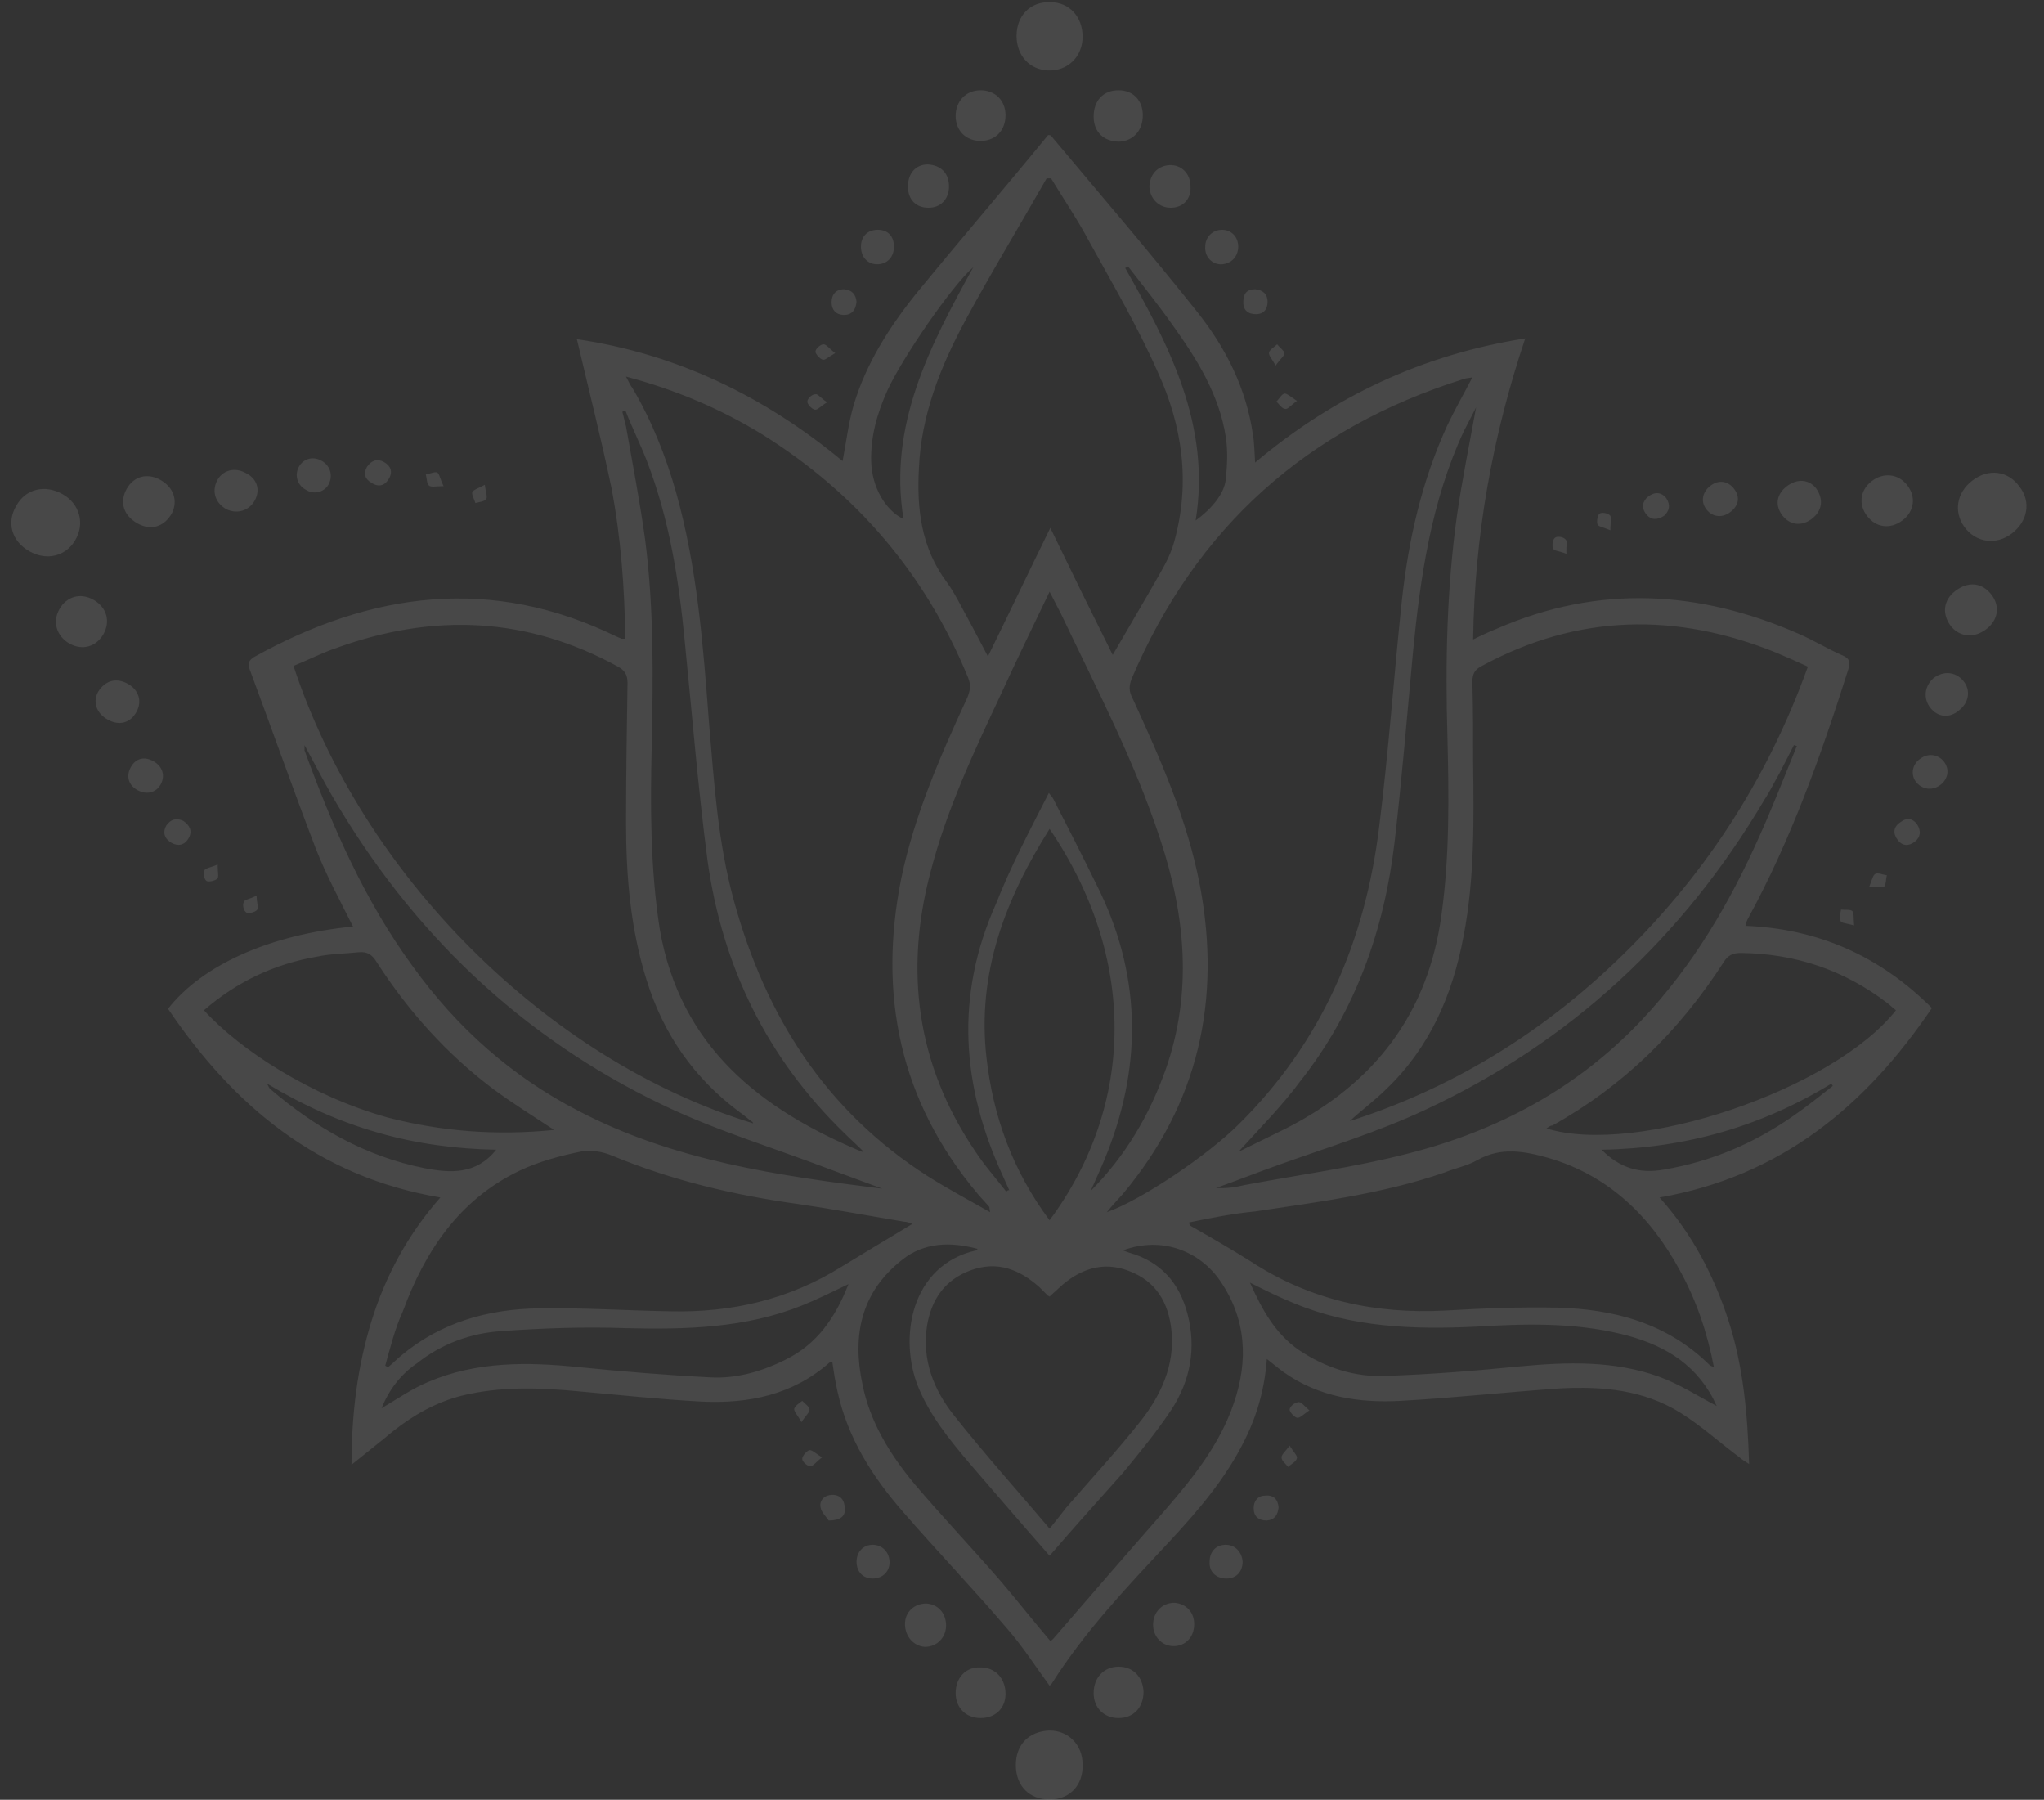 <svg width="426" height="375" viewBox="0 0 426 375" fill="none" xmlns="http://www.w3.org/2000/svg">
<rect x="0" y="0" width="426" height="375" fill="#333333" stroke="none"/>
<g opacity="0.2">
<path d="M73.566 193.059C70.812 187.551 67.906 182.197 65.764 176.689C61.021 164.297 56.585 151.753 51.995 139.361C51.536 138.137 51.995 137.525 52.913 136.913C77.391 123.297 102.48 119.932 128.488 132.629C128.794 132.782 129.253 132.936 129.559 133.088C129.711 133.088 129.864 133.088 130.323 133.088C130.17 122.533 129.406 111.976 127.417 101.573C125.275 91.323 122.674 81.073 120.226 70.671C141.032 73.73 159.391 82.603 175.607 96.066C176.372 92.088 176.831 88.111 177.902 84.439C180.503 75.719 185.398 68.07 191.059 61.032C200.085 50.017 209.417 39.156 218.443 28.141C218.749 28.141 218.902 28.141 219.055 28.294C229.305 40.532 239.708 52.618 249.652 65.163C255.465 72.506 259.749 80.921 261.126 90.558C261.432 92.241 261.432 94.077 261.585 96.372C277.954 82.603 296.465 73.883 317.883 70.517C310.999 91.017 307.327 111.671 307.021 133.241C308.857 132.324 310.54 131.559 312.07 130.947C333.182 121.768 354.141 122.991 374.794 132.018C378.006 133.394 380.913 135.23 384.126 136.607C385.503 137.219 385.656 137.984 385.197 139.514C379.536 157.413 373.264 175.006 364.238 191.529C364.085 191.835 363.932 192.141 363.779 192.906C378.924 193.518 391.775 199.178 402.637 210.04C388.868 230.387 371.275 245.074 345.88 249.51C352.611 257.006 357.2 265.727 360.26 275.212C363.32 284.697 364.238 294.641 364.544 305.044C363.626 304.432 363.014 304.126 362.555 303.667C358.424 300.607 354.6 297.089 350.163 294.335C342.514 289.592 333.947 288.827 325.227 289.286C314.059 290.051 303.044 291.275 291.876 291.887C283.309 292.346 274.894 291.122 267.551 285.921C266.48 285.156 265.409 284.238 264.032 283.167C263.574 289.286 262.044 294.794 259.443 299.995C255.465 308.103 249.652 314.835 243.532 321.413C234.812 330.745 226.092 339.924 219.208 350.786C219.055 350.939 218.902 351.092 218.749 351.245C215.842 347.268 213.088 342.984 209.876 339.312C202.838 331.051 195.342 323.249 188.305 315.141C181.879 307.798 176.678 299.689 174.536 289.898C174.077 287.909 173.771 285.921 173.465 283.779C173.159 283.779 173.006 283.779 172.853 283.932C165.204 290.663 156.025 292.499 146.234 292.04C137.667 291.581 129.1 290.663 120.532 289.898C112.424 289.133 104.316 288.827 96.208 290.816C90.853 292.193 86.264 294.794 81.98 298.159C79.226 300.454 76.473 302.596 73.26 305.197C73.26 294.641 74.484 284.85 77.391 275.365C80.297 265.88 85.04 257.159 91.771 249.51C66.376 245.227 48.782 230.54 35.014 210.193C42.204 201.014 56.279 194.741 73.566 193.059ZM306.868 78.626C306.256 78.779 305.644 78.779 305.185 78.932C272.447 89.182 249.346 109.835 235.883 141.35C235.271 142.879 235.271 144.103 236.036 145.48C241.85 158.178 247.51 170.876 250.111 184.644C254.547 208.357 249.805 229.928 234.047 248.745C232.976 249.969 231.906 251.04 230.682 252.57C238.025 249.969 251.794 240.637 258.219 234.212C275.506 217.077 284.532 196.118 287.439 172.253C289.428 156.495 290.499 140.738 292.182 124.98C293.559 112.435 296.312 100.197 301.667 88.57C303.197 85.357 305.033 82.144 306.868 78.626ZM130.476 78.473C131.088 79.697 131.394 80.309 131.853 80.921C135.831 87.652 138.738 94.995 140.879 102.491C145.316 118.249 146.54 134.312 147.764 150.529C148.835 163.074 149.6 175.465 152.965 187.704C159.544 211.723 172.088 231.458 193.353 245.074C197.484 247.674 201.768 249.969 206.357 252.57C206.204 251.805 206.204 251.652 206.204 251.499C205.439 250.581 204.521 249.663 203.756 248.745C187.54 229.469 182.95 207.286 187.846 182.962C190.6 169.805 195.954 157.566 201.615 145.327C202.226 143.797 202.379 142.727 201.768 141.197C192.894 119.626 178.514 102.797 158.932 90.558C150.212 85.204 140.879 81.227 130.476 78.473ZM281.32 233.6C302.279 226.868 320.637 215.7 336.547 200.555C354.753 183.268 368.215 162.768 376.783 138.902C374.488 137.831 372.346 136.913 370.204 135.995C349.398 127.581 328.898 127.887 308.857 138.749C307.327 139.514 306.868 140.432 306.868 142.115C307.021 147.775 307.021 153.282 307.021 158.943C307.174 171.029 307.327 183.115 305.033 195.047C302.738 207.286 297.995 218.301 288.816 227.021C286.521 229.316 283.768 231.305 281.32 233.6ZM156.943 234.059C156.943 233.906 156.79 233.753 156.79 233.753C155.872 233.141 155.107 232.376 154.189 231.764C144.704 224.727 138.279 215.547 134.76 204.227C131.394 193.518 130.476 182.503 130.476 171.488C130.476 161.697 130.629 151.906 130.782 142.268C130.782 140.585 130.17 139.667 128.794 138.902C109.823 128.499 90.394 127.734 70.353 134.924C67.141 135.995 64.234 137.525 61.174 138.749C75.402 182.044 113.648 220.749 156.943 234.059ZM219.055 37.167C218.749 37.167 218.443 37.167 218.137 37.167C212.476 47.111 206.51 56.902 201.156 66.846C195.954 76.484 191.976 86.581 191.518 97.596C191.059 106.01 191.976 114.118 197.331 121.309C198.249 122.532 199.014 123.909 199.779 125.286C201.768 128.958 203.756 132.629 205.898 136.76C210.335 127.734 214.465 119.014 218.902 109.988C223.338 119.167 227.622 127.887 231.906 136.454C235.271 130.641 238.637 124.98 241.85 119.32C243.074 117.178 244.144 115.036 244.756 112.741C248.122 100.503 246.439 88.723 241.238 77.402C237.107 68.07 231.906 59.197 227.01 50.324C224.562 45.734 221.656 41.45 219.055 37.167ZM218.596 165.215C219.055 165.827 219.361 166.133 219.514 166.439C222.574 172.406 225.633 178.372 228.54 184.339C237.719 202.544 238.178 221.208 230.835 240.025C229.764 242.779 228.54 245.38 227.316 248.133C234.506 240.943 239.555 232.376 242.921 222.891C248.581 206.827 247.051 190.764 241.85 175.006C236.495 158.637 228.54 143.491 221.197 128.04C220.432 126.51 219.667 125.133 218.749 123.297C215.23 130.641 211.865 137.525 208.652 144.562C202.991 156.648 197.331 168.581 193.965 181.585C188.458 202.238 191.059 221.82 203.144 239.719C205.133 242.779 207.581 245.533 209.723 248.286C209.876 248.133 210.029 247.98 210.335 247.98C209.876 246.909 209.417 245.991 208.958 244.921C200.391 226.256 199.014 207.439 207.581 188.316C210.641 180.514 214.618 173.018 218.596 165.215ZM80.297 284.544C80.45 284.697 80.603 284.697 80.909 284.85C81.827 284.085 82.745 283.167 83.663 282.402C91.924 275.518 101.715 272.764 112.271 272.611C121.45 272.458 130.476 273.07 139.656 273.223C152.506 273.529 164.439 270.775 175.454 263.891C180.197 260.984 185.092 258.077 190.141 255.018C189.376 254.712 188.917 254.559 188.458 254.559C181.115 253.335 173.771 251.958 166.428 250.887C153.118 249.051 140.114 245.991 127.57 240.79C125.734 240.025 123.286 239.566 121.45 239.872C116.861 240.79 112.271 242.014 108.141 244.003C95.749 249.969 88.558 260.678 83.969 273.223C82.286 276.894 81.368 280.719 80.297 284.544ZM247.816 254.712C247.816 254.865 247.969 255.171 247.969 255.324C252.253 257.771 256.536 260.219 260.667 262.82C273.059 270.928 286.674 273.835 301.208 273.07C309.01 272.611 316.659 272.305 324.462 272.458C336.394 272.764 347.409 275.671 356.283 284.391C356.436 284.544 356.741 284.697 357.2 284.85C355.824 277.659 353.529 270.928 350.163 264.809C344.044 253.488 335.324 244.921 322.626 241.249C317.73 239.872 312.835 238.954 307.939 241.708C305.797 242.932 303.35 243.391 301.055 244.309C288.204 248.745 274.894 250.428 261.585 252.417C256.842 252.876 252.253 253.794 247.816 254.712ZM218.749 324.167C213.241 317.895 207.581 311.316 201.92 304.738C197.79 299.842 193.812 294.947 191.365 288.98C187.234 278.73 189.835 263.585 203.45 260.525C203.45 260.525 203.603 260.372 203.756 260.219C198.096 258.689 192.588 258.842 187.999 262.514C179.432 269.245 177.596 278.271 179.738 288.368C181.267 296.171 185.398 302.902 190.447 309.021C196.26 315.906 202.532 322.484 208.499 329.368C212.018 333.499 215.383 337.783 218.902 341.913C219.208 341.76 219.361 341.607 219.514 341.454C227.316 332.428 235.118 323.402 242.921 314.529C248.734 307.797 254.241 300.913 257.148 292.346C260.208 283.473 259.749 274.753 254.241 266.797C250.111 260.831 242.309 257.465 234.047 260.525C234.506 260.678 234.812 260.831 235.271 260.984C241.85 262.82 245.827 267.256 247.51 273.835C249.346 280.872 248.122 287.603 244.144 293.723C241.085 298.312 237.566 302.596 234.047 306.88C228.846 312.693 223.644 318.506 218.749 324.167ZM218.749 318.506C220.126 316.824 221.197 315.447 222.268 314.07C227.316 308.256 232.671 302.443 237.413 296.477C241.85 290.969 244.909 284.544 244.144 277.2C243.532 271.387 240.932 266.95 235.271 264.809C229.764 262.667 224.868 264.503 220.738 268.327C220.126 268.939 219.361 269.551 218.749 270.163C218.596 270.01 218.443 270.01 218.443 270.01C217.831 269.398 217.219 268.786 216.607 268.174C212.476 264.503 207.887 262.667 202.379 264.656C196.872 266.645 194.118 270.775 193.2 276.283C192.129 283.32 194.577 289.592 198.861 294.947C205.286 303.055 212.018 310.551 218.749 318.506ZM218.749 172.712C209.57 187.245 203.603 202.697 205.592 220.29C206.969 232.682 211.1 244.003 218.749 254.253C236.648 230.081 236.954 199.484 218.749 172.712ZM179.738 240.025C179.738 239.872 179.738 239.719 179.738 239.719C178.514 238.495 177.137 237.271 175.913 236.047C159.85 220.443 150.517 201.32 147.458 179.29C145.469 164.144 144.245 148.846 142.715 133.7C141.491 120.85 139.503 108.152 134.76 95.913C133.383 92.394 131.7 89.029 130.323 85.51C130.17 85.663 129.864 85.663 129.711 85.816C130.017 86.887 130.17 87.805 130.476 88.876C131.853 96.678 133.383 104.633 134.454 112.435C136.29 126.663 136.137 140.891 135.831 155.271C135.525 168.122 135.525 180.973 137.514 193.671C141.797 218.148 158.473 231.152 179.738 240.025ZM258.372 239.719C258.372 239.719 258.525 239.872 258.678 239.719C261.738 238.189 264.95 236.659 268.01 235.13C286.368 225.797 297.689 211.264 300.443 190.458C302.126 178.219 301.973 165.98 301.667 153.588C301.208 138.137 301.514 122.685 303.656 107.387C304.727 99.891 306.256 92.547 307.633 84.898C306.715 86.734 305.797 88.417 305.033 89.947C298.301 104.48 296.006 120.238 294.477 135.995C293.253 149.152 292.182 162.309 290.652 175.465C288.51 193.671 282.544 210.652 271.07 225.185C267.245 230.387 262.656 234.977 258.372 239.719ZM115.484 235.436C111.047 232.529 106.917 229.928 102.939 227.021C93.148 219.678 85.04 210.652 78.462 200.402C77.544 198.872 76.473 198.26 74.79 198.413C71.883 198.719 68.976 198.719 66.07 199.331C57.197 200.861 49.394 204.533 42.51 210.499C50.006 218.76 64.846 228.398 80.756 232.835C91.924 235.741 103.398 236.659 115.484 235.436ZM322.32 235.13C341.137 240.943 382.137 227.021 395.141 210.499C394.529 210.04 393.917 209.428 393.305 208.969C384.279 202.085 374.182 198.719 362.861 198.566C361.178 198.566 360.107 199.025 359.189 200.555C350.01 214.783 338.383 226.256 323.544 234.518C323.085 234.518 322.779 234.824 322.32 235.13ZM374.488 155.424C374.335 155.424 374.029 155.271 373.876 155.271C372.958 157.107 371.887 159.096 370.969 160.932C369.898 162.768 368.98 164.756 367.756 166.592C350.775 195.353 327.215 217.23 296.924 231.305C287.133 235.894 276.577 239.107 266.327 242.779C262.044 244.309 257.76 245.992 253.477 247.521C255.618 247.674 257.454 247.368 259.443 246.909C270.764 244.768 282.391 243.238 293.559 240.331C312.223 235.589 328.745 226.715 342.055 212.641C352.764 201.32 360.413 188.316 366.686 174.241C369.439 168.122 371.887 161.85 374.488 155.424ZM183.868 247.674C180.197 246.297 176.372 244.921 172.7 243.544C161.073 239.107 149.294 235.589 138.126 230.234C108.447 216.006 85.652 194.13 69.129 165.674C67.293 162.462 65.458 158.943 63.469 155.271C63.469 155.883 63.469 156.189 63.469 156.342C69.282 172.253 76.014 187.704 86.111 201.473C95.29 214.171 106.611 224.268 120.532 231.458C140.42 241.861 161.991 244.921 183.868 247.674ZM79.532 293.417C82.898 291.428 85.958 289.286 89.323 287.909C99.42 283.626 109.976 283.779 120.532 284.85C129.711 285.768 138.891 286.533 148.07 286.992C153.424 287.297 158.779 285.768 163.674 283.32C170.253 280.107 174.077 274.6 176.831 267.562C173.312 269.245 170.253 270.775 167.193 271.999C155.413 276.742 143.021 277.047 130.476 276.741C121.756 276.436 113.189 276.742 104.469 277.353C98.044 277.812 92.077 279.954 86.876 284.085C83.51 286.38 81.062 289.592 79.532 293.417ZM260.514 267.256C263.115 273.07 265.868 277.965 270.764 281.331C276.271 285.003 282.391 286.991 288.816 286.686C298.148 286.38 307.48 285.615 316.812 284.697C326.603 283.779 336.394 283.473 345.727 286.839C350.01 288.368 353.988 290.969 357.812 292.958C357.659 292.805 357.353 292.04 357.047 291.428C352.917 283.626 346.033 279.954 337.924 277.965C327.827 275.518 317.577 275.824 307.48 276.436C294.477 277.047 281.779 276.589 269.693 271.54C266.633 270.316 263.879 268.939 260.514 267.256ZM249.193 108.458C252.712 105.857 255.159 102.797 255.465 99.891C255.771 96.984 255.924 93.924 255.465 91.018C254.088 82.144 249.346 74.648 244.297 67.611C241.391 63.48 238.178 59.503 235.118 55.525C234.965 55.678 234.812 55.678 234.506 55.831C243.685 72.047 252.406 88.57 249.193 108.458ZM202.838 55.678C198.402 59.503 187.999 74.648 184.939 81.379C182.797 86.122 181.42 91.017 181.573 96.219C181.726 101.421 184.48 106.316 188.305 108.152C185.092 88.57 193.812 72.047 202.838 55.678ZM333.794 239.566C337.618 243.391 341.749 244.615 346.797 243.697C356.741 242.014 365.615 238.189 373.723 232.529C376.63 230.54 379.23 228.398 381.984 226.256C381.831 226.103 381.831 225.95 381.678 225.797C367.144 234.671 351.387 239.26 333.794 239.566ZM103.398 239.566C95.137 239.413 86.876 238.342 78.92 236.047C70.812 233.753 63.316 230.387 55.667 225.797C55.973 226.409 56.126 226.715 56.279 226.868C65.764 234.977 76.167 240.943 88.406 243.391C93.913 244.462 99.267 244.768 103.398 239.566Z" fill="white" fill-opacity="0.5"/>
<path d="M218.748 374.958C214.618 374.958 211.711 372.204 211.711 367.767C211.711 363.484 214.465 360.73 218.748 360.577C222.726 360.577 225.633 363.637 225.633 367.615C225.786 372.051 222.879 374.958 218.748 374.958Z" fill="white" fill-opacity="0.5"/>
<path d="M211.863 7.487C211.863 3.204 214.77 0.297 218.901 0.45C222.878 0.45 225.632 3.51 225.632 7.64C225.632 11.771 222.572 14.831 218.442 14.678C214.617 14.525 211.863 11.618 211.863 7.487Z" fill="white" fill-opacity="0.5"/>
<path d="M204.368 18.808C207.427 18.808 209.569 20.95 209.569 24.009C209.569 27.222 207.427 29.364 204.368 29.364C201.308 29.364 199.166 27.222 199.166 24.163C199.166 21.103 201.308 18.808 204.368 18.808Z" fill="white" fill-opacity="0.5"/>
<path d="M411.051 100.141C414.446 97.528 418.522 98.06 420.92 101.427C423.345 104.579 422.599 108.627 419.326 111.146C416.052 113.665 411.761 113.106 409.364 109.739C407.153 106.614 407.777 102.659 411.051 100.141Z" fill="white" fill-opacity="0.5"/>
<path d="M397.506 101.103C399.372 103.528 398.98 106.532 396.555 108.398C394.009 110.357 391.006 109.965 389.14 107.54C387.274 105.115 387.665 102.112 390.09 100.246C392.515 98.38 395.64 98.678 397.506 101.103Z" fill="white" fill-opacity="0.5"/>
<path d="M6.146 114.877C2.408 112.785 1.291 108.829 3.442 105.299C5.384 101.828 9.399 100.919 13.004 102.936C16.608 104.954 17.784 109.118 15.633 112.648C13.632 115.911 9.751 116.894 6.146 114.877Z" fill="white" fill-opacity="0.5"/>
<path d="M12.364 126.947C13.858 124.277 16.773 123.454 19.444 124.948C22.247 126.517 23.07 129.432 21.576 132.102C20.082 134.772 17.167 135.595 14.497 134.101C11.827 132.606 10.87 129.617 12.364 126.947Z" fill="white" fill-opacity="0.5"/>
<path d="M233.129 18.808C236.189 18.808 238.178 20.95 238.178 24.009C238.178 27.222 236.189 29.364 233.282 29.517C230.07 29.517 227.928 27.528 227.928 24.316C227.928 20.95 229.917 18.808 233.129 18.808Z" fill="white" fill-opacity="0.5"/>
<path d="M204.368 357.976C201.308 357.976 199.166 355.834 199.166 352.775C199.166 349.562 201.308 347.267 204.368 347.42C207.427 347.42 209.569 349.715 209.569 352.928C209.569 355.987 207.427 357.976 204.368 357.976Z" fill="white" fill-opacity="0.5"/>
<path d="M243.991 43.286C241.544 43.286 239.708 41.45 239.555 39.002C239.555 36.401 241.238 34.566 243.685 34.413C246.286 34.26 248.122 36.248 248.122 38.849C248.275 41.45 246.592 43.286 243.991 43.286Z" fill="white" fill-opacity="0.5"/>
<path d="M233.129 357.977C230.07 357.977 227.928 355.835 227.928 352.775C227.928 349.562 230.07 347.268 233.129 347.268C236.189 347.268 238.178 349.409 238.331 352.469C238.331 355.835 236.189 357.977 233.129 357.977Z" fill="white" fill-opacity="0.5"/>
<path d="M415.045 123.897C416.911 126.322 416.426 129.205 414.001 131.07C411.455 133.03 408.545 132.759 406.651 130.549C404.692 128.003 404.962 125.092 407.508 123.133C410.176 121.081 413.086 121.351 415.045 123.897Z" fill="white" fill-opacity="0.5"/>
<path d="M197.79 38.849C197.79 41.45 196.107 43.286 193.506 43.286C190.905 43.286 189.223 41.603 189.223 38.849C189.223 36.096 190.905 34.26 193.353 34.26C196.107 34.413 197.79 36.096 197.79 38.849Z" fill="white" fill-opacity="0.5"/>
<path d="M258.066 51.394C258.066 53.383 256.689 54.913 254.7 55.066C252.711 55.219 251.029 53.536 251.182 51.394C251.182 49.405 252.711 47.876 254.7 47.876C256.536 47.876 258.066 49.252 258.066 51.394Z" fill="white" fill-opacity="0.5"/>
<path d="M402.27 147.434C400.777 145.494 401.113 142.919 402.96 141.305C405.021 139.719 407.502 139.934 409.116 141.78C410.823 143.748 410.366 146.416 408.305 148.002C406.337 149.709 403.856 149.495 402.27 147.434Z" fill="white" fill-opacity="0.5"/>
<path d="M26.411 101.849C27.905 99.179 30.746 98.489 33.416 99.983C36.219 101.552 37.117 104.334 35.831 106.945C34.262 109.748 31.481 110.646 28.677 109.077C25.74 107.434 24.842 104.652 26.411 101.849Z" fill="white" fill-opacity="0.5"/>
<path d="M186.316 51.394C186.316 53.536 184.939 55.066 182.797 55.066C180.809 55.066 179.432 53.536 179.432 51.394C179.432 49.252 180.809 47.876 182.95 47.876C185.092 47.876 186.316 49.252 186.316 51.394Z" fill="white" fill-opacity="0.5"/>
<path d="M248.887 338.395C248.887 341.148 247.052 342.984 244.604 342.984C242.156 342.984 240.32 340.995 240.32 338.548C240.32 335.947 242.156 333.958 244.757 333.958C247.052 334.111 248.887 335.794 248.887 338.395Z" fill="white" fill-opacity="0.5"/>
<path d="M377.612 108.111C375.551 109.697 373.07 109.482 371.484 107.421C369.898 105.36 370.205 103 372.388 101.321C374.57 99.641 377.052 99.856 378.544 101.796C380.102 104.071 379.795 106.431 377.612 108.111Z" fill="white" fill-opacity="0.5"/>
<path d="M404.427 163.533C402.851 164.746 400.799 164.587 399.465 163.104C398.131 161.621 398.438 159.262 400.229 158.077C401.805 156.864 403.951 157.143 405.163 158.72C406.283 160.175 406.124 162.227 404.427 163.533Z" fill="white" fill-opacity="0.5"/>
<path d="M53.075 104.323C51.88 106.459 49.381 107.164 47.17 106.102C44.901 104.832 44.121 102.467 45.183 100.256C46.319 97.912 48.951 97.281 51.221 98.551C53.565 99.688 54.345 102.053 53.075 104.323Z" fill="white" fill-opacity="0.5"/>
<path d="M360.673 106.667C358.976 107.973 356.923 107.815 355.617 106.118C354.405 104.541 354.777 102.517 356.475 101.211C358.172 99.905 360.103 100.157 361.409 101.854C362.715 103.552 362.371 105.361 360.673 106.667Z" fill="white" fill-opacity="0.5"/>
<path d="M188.611 338.394C188.611 335.794 190.6 334.111 193.048 334.111C195.496 334.264 197.178 336.1 197.178 338.7C197.178 341.148 195.343 343.137 192.742 343.137C190.447 342.984 188.611 340.995 188.611 338.394Z" fill="white" fill-opacity="0.5"/>
<path d="M261.583 60.267C263.266 60.42 264.184 61.338 264.184 62.868C264.184 64.398 263.419 65.469 261.736 65.469C260.053 65.469 258.983 64.551 259.136 62.715C259.136 61.185 259.901 60.267 261.583 60.267Z" fill="white" fill-opacity="0.5"/>
<path d="M178.514 62.868C178.361 64.551 177.596 65.622 175.913 65.622C174.23 65.622 173.312 64.551 173.312 63.021C173.312 61.338 174.23 60.267 175.913 60.267C177.596 60.42 178.361 61.338 178.514 62.868Z" fill="white" fill-opacity="0.5"/>
<path d="M26.642 142.474C28.912 143.744 29.692 146.109 28.422 148.379C27.152 150.648 24.861 151.295 22.458 149.95C20.055 148.605 19.275 146.24 20.47 144.104C21.949 141.776 24.239 141.129 26.642 142.474Z" fill="white" fill-opacity="0.5"/>
<path d="M67.025 96C68.761 96.971 69.423 98.919 68.586 100.73C67.748 102.54 65.457 103.187 63.663 102.007C61.928 101.036 61.34 98.954 62.311 97.218C63.207 95.616 65.156 94.954 67.025 96Z" fill="white" fill-opacity="0.5"/>
<path d="M255.466 321.872C257.455 321.872 258.832 323.402 258.985 325.391C258.985 327.533 257.608 328.909 255.619 328.909C253.477 328.909 251.947 327.533 252.1 325.391C252.1 323.249 253.477 321.872 255.466 321.872Z" fill="white" fill-opacity="0.5"/>
<path d="M31.985 158.613C33.854 159.658 34.517 161.607 33.471 163.476C32.5 165.212 30.492 165.666 28.623 164.62C26.754 163.574 26.225 161.7 27.271 159.831C28.317 157.962 30.116 157.567 31.985 158.613Z" fill="white" fill-opacity="0.5"/>
<path d="M399.539 171.732C400.444 173.159 400.276 174.446 399.063 175.379C397.851 176.312 396.536 176.359 395.509 175.025C394.483 173.691 394.558 172.283 396.106 171.284C397.318 170.352 398.512 170.398 399.539 171.732Z" fill="white" fill-opacity="0.5"/>
<path d="M346.822 107.481C345.395 108.386 344.079 108.433 343.053 107.099C342.027 105.765 342.316 104.385 343.528 103.452C344.862 102.425 346.271 102.5 347.297 103.834C348.202 105.261 347.941 106.427 346.822 107.481Z" fill="white" fill-opacity="0.5"/>
<path d="M270.305 83.521C269.081 84.439 268.316 85.357 267.857 85.204C267.245 85.204 266.633 84.286 266.021 83.674C266.633 83.062 267.092 82.144 267.704 81.991C268.316 81.991 269.081 82.756 270.305 83.521Z" fill="white" fill-opacity="0.5"/>
<path d="M174.078 73.577C172.701 74.342 171.936 75.107 171.477 74.954C170.865 74.801 169.947 73.73 169.947 73.271C169.947 72.659 171.018 71.741 171.63 71.741C172.242 71.741 172.854 72.659 174.078 73.577Z" fill="white" fill-opacity="0.5"/>
<path d="M172.394 83.827C171.017 84.592 170.405 85.51 169.794 85.357C169.182 85.204 168.264 84.286 168.264 83.674C168.264 83.062 169.182 82.144 169.947 82.144C170.405 81.991 171.017 82.909 172.394 83.827Z" fill="white" fill-opacity="0.5"/>
<path d="M265.867 76.178C265.102 74.801 264.337 74.036 264.49 73.424C264.643 72.812 265.561 72.353 266.173 71.741C266.632 72.353 267.55 72.965 267.703 73.577C267.703 74.189 266.785 74.801 265.867 76.178Z" fill="white" fill-opacity="0.5"/>
<path d="M386.427 192.823C384.953 192.413 383.759 192.366 383.601 191.909C383.227 191.424 383.582 190.379 383.694 189.521C384.552 189.633 385.559 189.437 386.054 189.829C386.427 190.314 386.287 191.387 386.427 192.823Z" fill="white" fill-opacity="0.5"/>
<path d="M335.628 110.494C334.182 109.87 333.11 109.73 332.951 109.273C332.699 108.694 332.988 107.314 333.352 107.034C333.837 106.661 335.217 106.95 335.591 107.435C335.964 107.92 335.609 108.965 335.628 110.494Z" fill="white" fill-opacity="0.5"/>
<path d="M326.478 115.41C325.033 114.786 323.932 114.86 323.68 114.282C323.428 113.704 323.596 112.416 324.081 112.043C324.566 111.67 325.853 111.838 326.32 112.444C326.721 112.715 326.366 113.759 326.478 115.41Z" fill="white" fill-opacity="0.5"/>
<path d="M389.542 184.829C390.167 183.383 390.307 182.31 390.885 182.058C391.464 181.807 392.387 182.254 393.245 182.366C393.04 183.103 393.115 184.204 392.723 184.698C392.238 185.071 391.193 184.717 389.542 184.829Z" fill="white" fill-opacity="0.5"/>
<path d="M181.879 328.909C179.891 328.909 178.514 327.533 178.514 325.391C178.514 323.402 179.891 321.872 181.879 321.872C183.868 321.872 185.398 323.402 185.398 325.544C185.398 327.533 183.868 328.909 181.879 328.909Z" fill="white" fill-opacity="0.5"/>
<path d="M172.701 316.823C172.242 316.058 171.171 315.14 171.018 314.07C170.712 312.54 171.936 311.469 173.466 311.469C175.148 311.469 176.066 312.54 176.066 314.376C176.219 315.905 175.148 316.823 172.701 316.823Z" fill="white" fill-opacity="0.5"/>
<path d="M266.481 314.07C266.328 315.6 265.716 316.671 264.033 316.824C262.197 316.824 261.279 315.906 261.279 314.223C261.279 312.693 262.197 311.622 263.727 311.622C265.41 311.469 266.328 312.387 266.481 314.07Z" fill="white" fill-opacity="0.5"/>
<path d="M76.486 97.263C77.441 95.87 78.69 95.517 80.025 96.264C81.36 97.011 81.921 98.201 81.1 99.67C80.278 101.139 78.954 101.625 77.426 100.595C76.091 99.848 75.664 98.732 76.486 97.263Z" fill="white" fill-opacity="0.5"/>
<path d="M38.189 171.024C39.582 171.979 40.143 173.17 39.322 174.638C38.5 176.107 37.117 176.385 35.782 175.638C34.313 174.816 33.827 173.492 34.649 172.023C35.604 170.63 36.779 170.41 38.189 171.024Z" fill="white" fill-opacity="0.5"/>
<path d="M167.04 296.323C166.275 294.946 165.51 294.181 165.51 293.57C165.663 292.958 166.581 292.346 167.193 291.887C167.805 292.499 168.722 293.111 168.722 293.723C168.722 294.334 167.805 295.099 167.04 296.323Z" fill="white" fill-opacity="0.5"/>
<path d="M272.904 293.876C271.68 294.641 270.915 295.559 270.303 295.406C269.691 295.253 268.773 294.182 268.773 293.723C268.773 293.111 269.844 292.193 270.456 292.193C271.068 291.887 271.833 292.958 272.904 293.876Z" fill="white" fill-opacity="0.5"/>
<path d="M268.775 301.219C269.54 302.443 270.457 303.361 270.304 303.82C270.152 304.584 269.081 305.043 268.469 305.655C268.01 305.043 267.092 304.431 267.092 303.667C267.092 303.055 267.857 302.443 268.775 301.219Z" fill="white" fill-opacity="0.5"/>
<path d="M171.324 303.667C170.1 304.584 169.488 305.502 168.876 305.502C168.264 305.502 167.193 304.584 167.193 303.972C167.193 303.361 168.111 302.29 168.723 302.137C169.335 302.137 170.1 302.902 171.324 303.667Z" fill="white" fill-opacity="0.5"/>
<path d="M101.036 101.01C101.24 102.526 101.667 103.642 101.309 103.967C101.011 104.501 99.911 104.587 99.078 104.822C98.843 103.989 98.266 103.141 98.431 102.532C98.73 101.998 99.771 101.704 101.036 101.01Z" fill="white" fill-opacity="0.5"/>
<path d="M45.365 180.126C45.36 181.701 45.654 182.742 45.297 183.068C44.864 183.527 43.482 183.805 43.081 183.581C42.547 183.282 42.269 181.899 42.568 181.365C42.867 180.831 43.967 180.746 45.365 180.126Z" fill="white" fill-opacity="0.5"/>
<path d="M53.489 186.601C53.484 188.176 53.986 189.158 53.554 189.618C53.121 190.077 51.872 190.43 51.338 190.131C50.804 189.832 50.451 188.583 50.825 187.915C50.915 187.44 52.015 187.354 53.489 186.601Z" fill="white" fill-opacity="0.5"/>
<path d="M92.462 101.295C90.887 101.29 89.846 101.584 89.386 101.151C88.927 100.719 88.975 99.694 88.74 98.861C89.498 98.759 90.48 98.257 91.089 98.422C91.623 98.721 91.709 99.821 92.462 101.295Z" fill="white" fill-opacity="0.5"/>
</g>
</svg>
